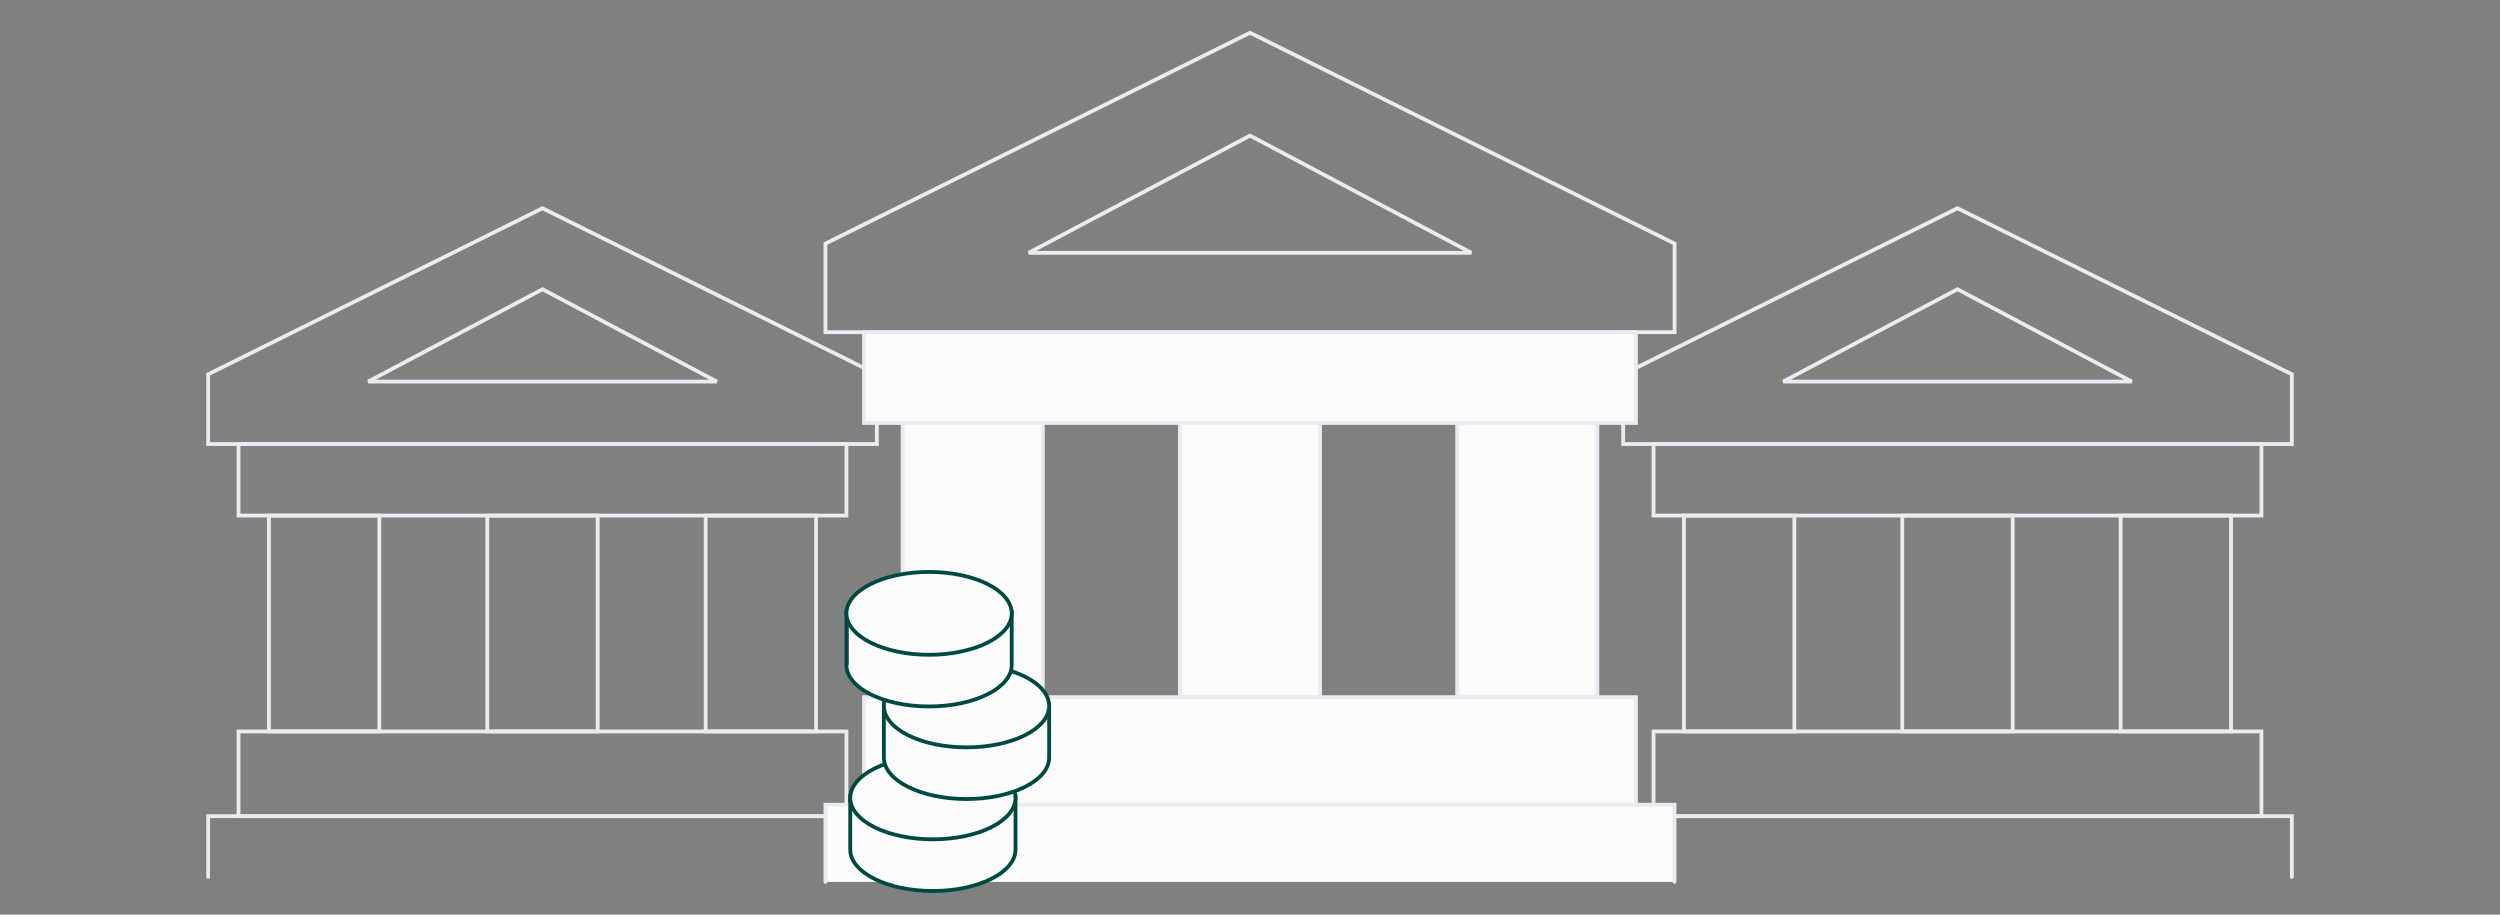 <svg width="656" height="240" viewBox="0 0 656 240" fill="none" xmlns="http://www.w3.org/2000/svg">
<rect x="0" y="0" width="656" height="240" fill="#808080" stroke="none"/>
<path d="M62.59 116.515H222.103V135.282H62.59V116.515Z" stroke="#E8ECF2" stroke-linecap="round"/>
<path d="M127.862 135.282H156.829V191.927H127.862V135.282Z" stroke="#E8ECF2" stroke-linecap="round"/>
<path d="M70.569 135.282H99.536V191.927H70.569V135.282Z" stroke="#E8ECF2" stroke-linecap="round"/>
<path d="M185.163 135.282H214.13V191.927H185.163V135.282Z" stroke="#E8ECF2" stroke-linecap="round"/>
<path d="M62.59 191.935H222.103V214.158H62.59V191.935Z" stroke="#E8ECF2" stroke-linecap="round"/>
<path d="M54.617 230.109V214.157H230.082V230.109" stroke="#E8ECF2" stroke-linecap="round"/>
<path d="M230.082 98.213V116.515H54.617V98.213L142.35 54.645L230.082 98.213Z" stroke="#E8ECF2" stroke-linecap="round"/>
<path d="M188.085 100.12L142.35 75.898L96.614 100.12H188.085Z" stroke="#E8ECF2" stroke-linecap="round"/>
<path d="M433.89 116.515H593.402V135.282H433.89V116.515Z" stroke="#E8ECF2" stroke-linecap="round"/>
<path d="M499.162 135.282H528.129V191.927H499.162V135.282Z" stroke="#E8ECF2" stroke-linecap="round"/>
<path d="M441.869 135.282H470.836V191.927H441.869V135.282Z" stroke="#E8ECF2" stroke-linecap="round"/>
<path d="M556.463 135.282H585.43V191.927H556.463V135.282Z" stroke="#E8ECF2" stroke-linecap="round"/>
<path d="M433.89 191.935H593.402V214.158H433.89V191.935Z" stroke="#E8ECF2" stroke-linecap="round"/>
<path d="M425.917 230.109V214.157H601.382V230.109" stroke="#E8ECF2" stroke-linecap="round"/>
<path d="M601.382 98.213V116.515H425.917V98.213L513.649 54.645L601.382 98.213Z" stroke="#E8ECF2" stroke-linecap="round"/>
<path d="M559.385 100.12L513.649 75.898L467.914 100.12H559.385Z" stroke="#E8ECF2" stroke-linecap="round"/>
<path d="M226.717 87.159H429.273V110.99H226.717V87.159Z" fill="#FBFBFC" stroke="#E8ECF2" stroke-linecap="round"/>
<path d="M309.604 110.99H346.387V182.92H309.604V110.99Z" fill="#FBFBFC" stroke="#E8ECF2" stroke-linecap="round"/>
<path d="M236.851 110.99H273.634V182.92H236.851V110.99Z" fill="#FBFBFC" stroke="#E8ECF2" stroke-linecap="round"/>
<path d="M382.366 110.99H419.15V182.92H382.366V110.99Z" fill="#FBFBFC" stroke="#E8ECF2" stroke-linecap="round"/>
<path d="M226.717 182.93H429.273V211.149H226.717V182.93Z" fill="#FBFBFC" stroke="#E8ECF2" stroke-linecap="round"/>
<path d="M216.594 231.406V211.149H439.406V231.406" fill="#FBFBFC"/>
<path d="M216.594 231.406V211.149H439.406V231.406" stroke="#E8ECF2" stroke-linecap="round"/>
<path d="M439.406 63.919V87.159H216.594V63.919L328 8.594L439.406 63.919Z" stroke="#E8ECF2" stroke-linecap="round"/>
<path d="M386.077 66.341L328 35.583L269.924 66.341H386.077Z" stroke="#E8ECF2" stroke-linecap="round"/>
<rect x="223.771" y="209.506" width="41.703" height="16.227" fill="#FBFBFC"/>
<path d="M266.468 222.923C266.468 228.929 256.761 233.797 244.783 233.797C232.805 233.797 223.098 228.929 223.098 222.923" fill="#FBFBFC"/>
<path d="M266.468 222.923C266.468 228.929 256.761 233.797 244.783 233.797C232.805 233.797 223.098 228.929 223.098 222.923V208.748H266.468V222.923Z" stroke="#004940" stroke-linecap="round" stroke-linejoin="round"/>
<path d="M223.098 209.367C223.098 212.251 225.382 215.016 229.449 217.056C233.516 219.095 239.032 220.241 244.783 220.241C250.534 220.241 256.05 219.095 260.117 217.056C264.184 215.016 266.468 212.251 266.468 209.367C266.468 206.483 264.184 203.717 260.117 201.678C256.05 199.639 250.534 198.493 244.783 198.493C239.032 198.493 233.516 199.639 229.449 201.678C225.382 203.717 223.098 206.483 223.098 209.367Z" fill="#FBFBFC" stroke="#004940" stroke-linecap="round" stroke-linejoin="round"/>
<rect x="232.6" y="185.375" width="41.703" height="16.227" fill="#FBFBFC"/>
<path d="M275.298 198.792C275.298 204.798 265.59 209.666 253.612 209.666C241.635 209.666 231.927 204.798 231.927 198.792" fill="#FBFBFC"/>
<path d="M275.298 198.792C275.298 204.798 265.59 209.666 253.612 209.666C241.635 209.666 231.927 204.798 231.927 198.792V184.617H275.298V198.792Z" stroke="#004940" stroke-linecap="round" stroke-linejoin="round"/>
<path d="M231.927 185.236C231.927 188.12 234.211 190.886 238.278 192.925C242.345 194.964 247.861 196.11 253.612 196.11C259.363 196.11 264.879 194.964 268.946 192.925C273.013 190.886 275.298 188.12 275.298 185.236C275.298 182.352 273.013 179.586 268.946 177.547C264.879 175.508 259.363 174.362 253.612 174.362C247.861 174.362 242.345 175.508 238.278 177.547C234.211 179.586 231.927 182.352 231.927 185.236Z" fill="#FBFBFC" stroke="#004940" stroke-linecap="round" stroke-linejoin="round"/>
<rect x="222.775" y="161.084" width="41.703" height="16.227" fill="#FBFBFC"/>
<path d="M265.473 174.501C265.473 180.507 255.766 185.375 243.788 185.375C231.81 185.375 222.103 180.507 222.103 174.501" fill="#FBFBFC"/>
<path d="M265.473 174.501C265.473 180.507 255.766 185.375 243.788 185.375C231.81 185.375 222.103 180.507 222.103 174.501V160.326H265.473V174.501Z" stroke="#004940" stroke-linecap="round" stroke-linejoin="round"/>
<path d="M222.103 160.945C222.103 163.829 224.387 166.595 228.454 168.634C232.521 170.673 238.037 171.819 243.788 171.819C249.539 171.819 255.055 170.673 259.122 168.634C263.189 166.595 265.473 163.829 265.473 160.945C265.473 158.061 263.189 155.295 259.122 153.256C255.055 151.217 249.539 150.071 243.788 150.071C238.037 150.071 232.521 151.217 228.454 153.256C224.387 155.295 222.103 158.061 222.103 160.945Z" fill="#FBFBFC" stroke="#004940" stroke-linecap="round" stroke-linejoin="round"/>
</svg>
